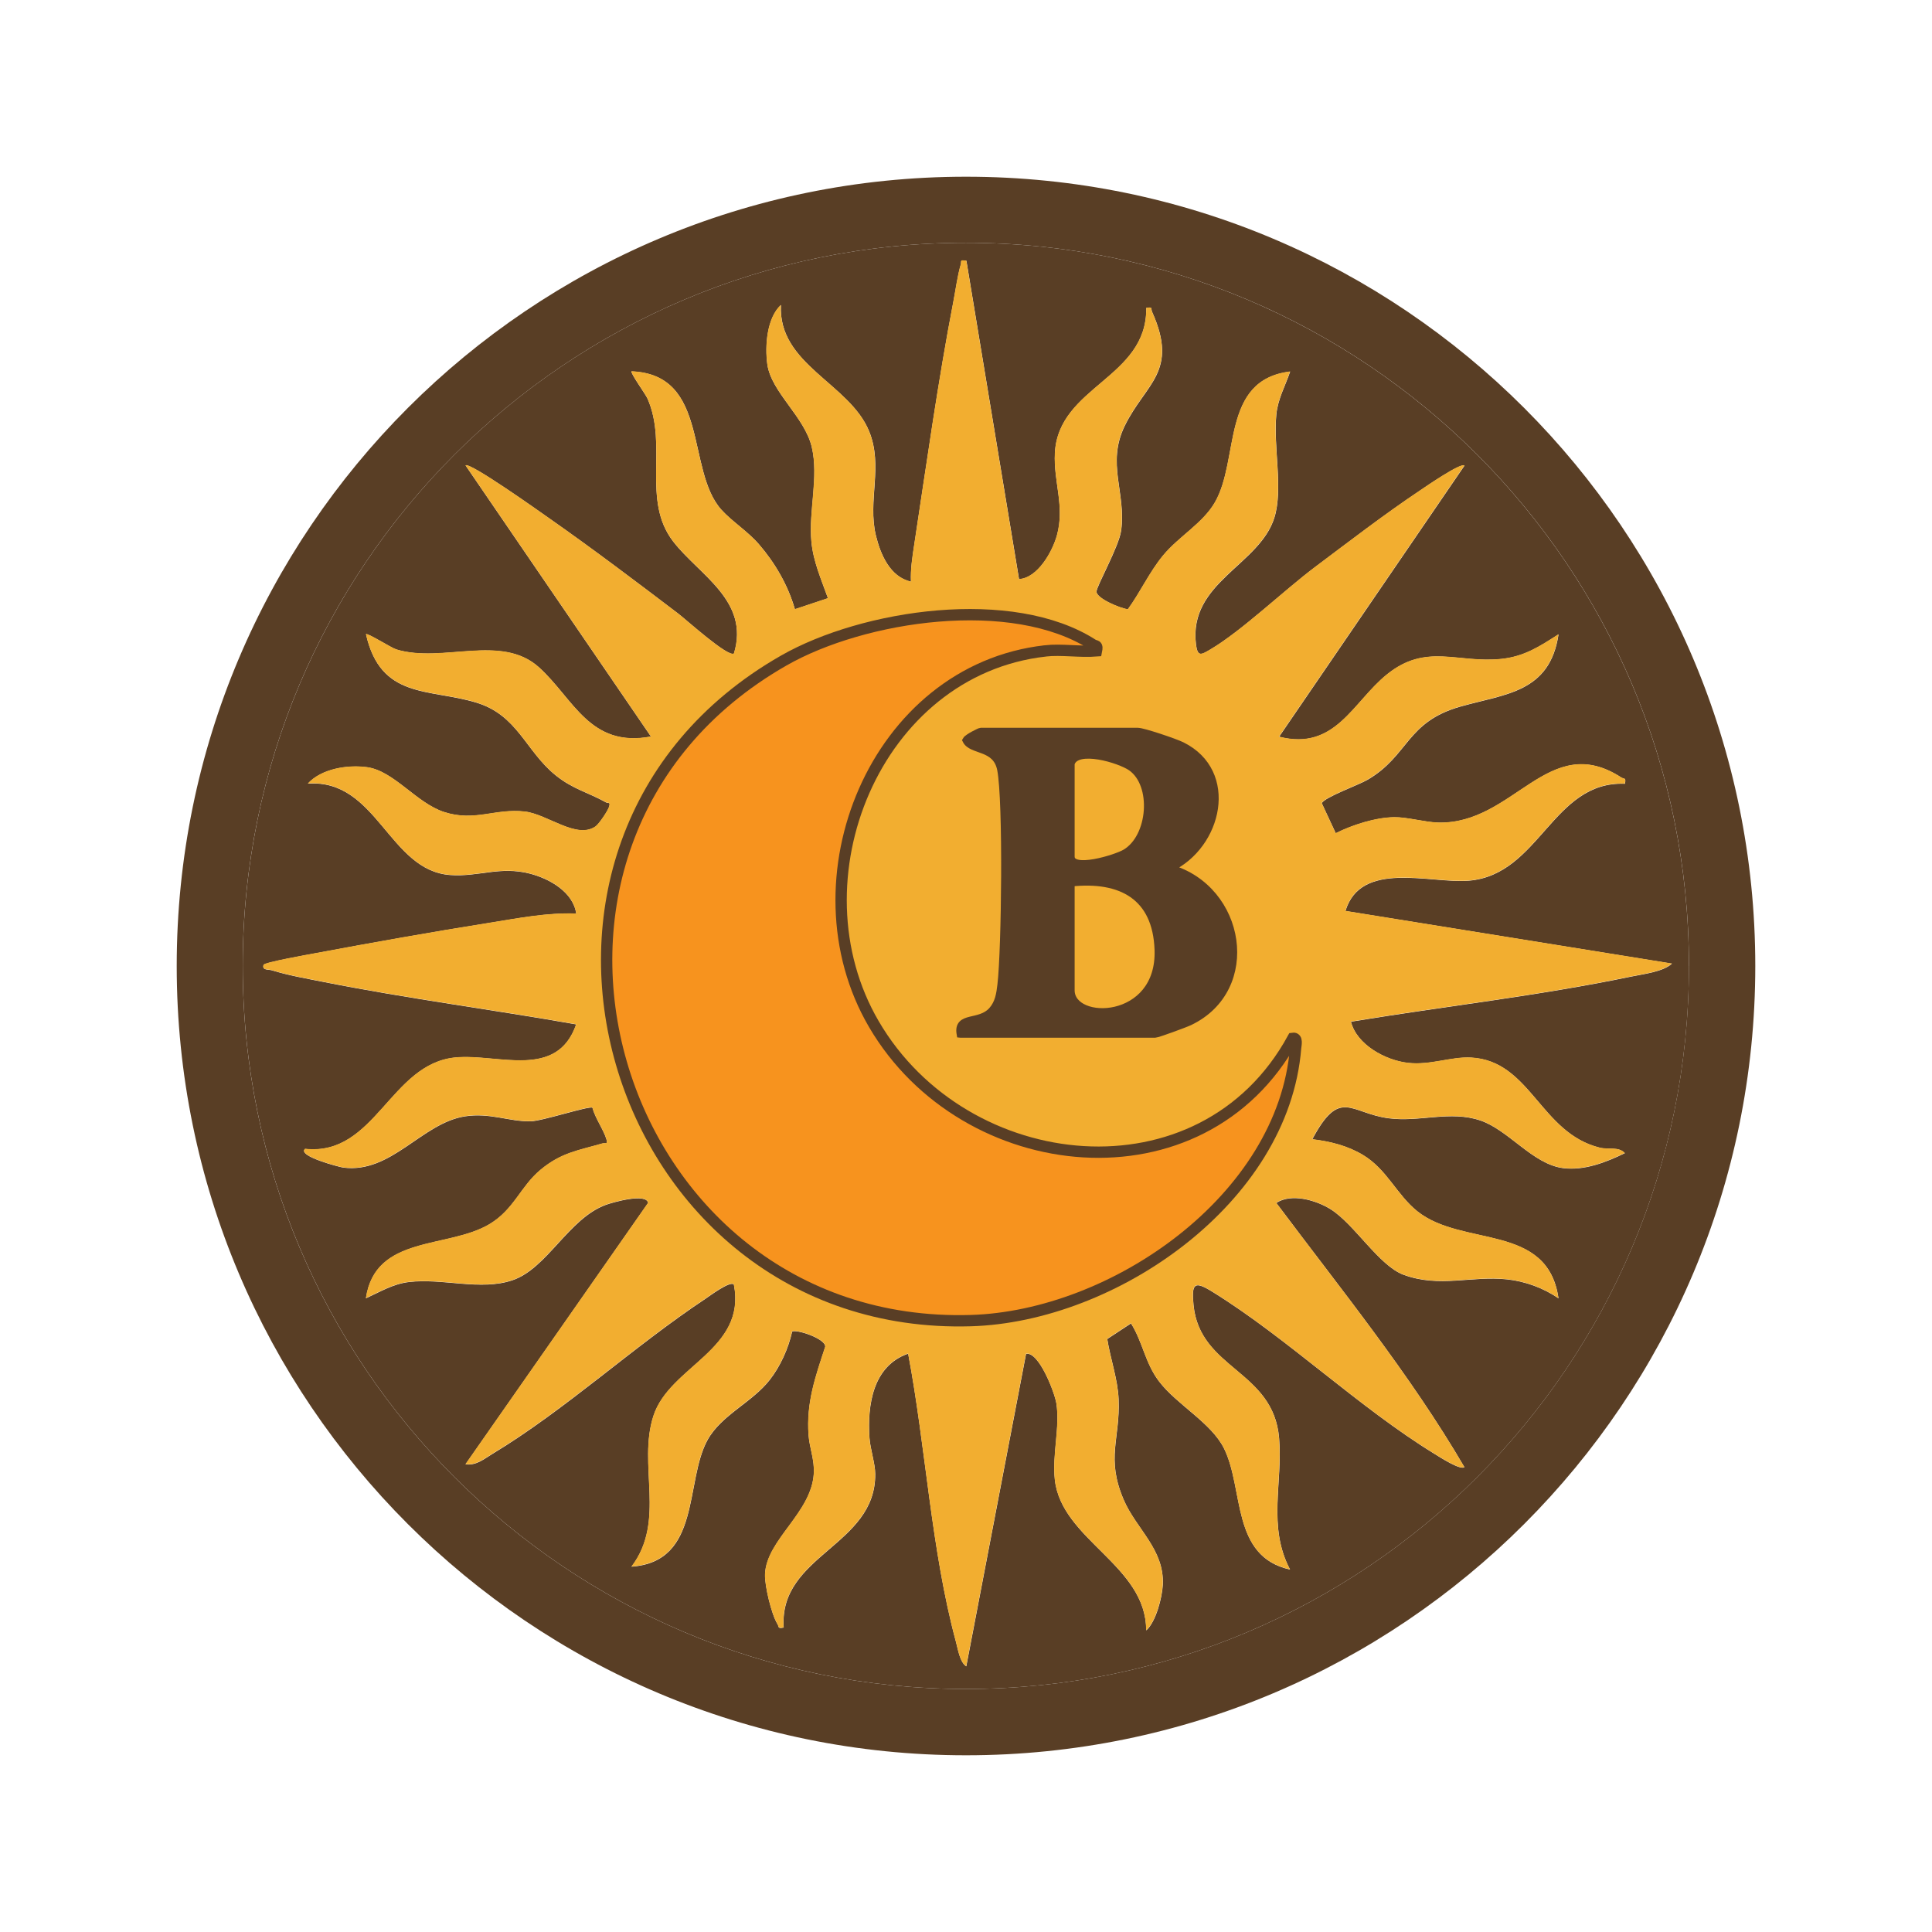 <?xml version="1.0" encoding="UTF-8"?>
<svg id="Layer_1" xmlns="http://www.w3.org/2000/svg" version="1.1" viewBox="0 0 512 512">
  <!-- Generator: Adobe Illustrator 29.4.0, SVG Export Plug-In . SVG Version: 2.1.0 Build 152)  -->
  <defs>
    <style>
      .st0, .st1 {
        fill: #593e25;
      }

      .st1 {
        stroke-width: 2px;
      }

      .st1, .st2 {
        stroke: #593e25;
        stroke-miterlimit: 10;
      }

      .st3 {
        fill: #f2ae30;
      }

      .st2 {
        fill: #f7931e;
        stroke-width: 3px;
      }
    </style>
  </defs>
  <path id="Circle_Path" class="st0" d="M465.17,256c0,115.52-93.65,209.17-209.17,209.17S46.83,371.52,46.83,256,140.48,46.83,256,46.83s209.17,93.65,209.17,209.17ZM447.59,255.97c0-105.84-85.8-191.63-191.63-191.63S64.32,150.14,64.32,255.97s85.8,191.63,191.63,191.63,191.63-85.8,191.63-191.63Z"/>
  <path id="Sun_background" class="st0" d="M447.59,255.97c0,105.84-85.8,191.63-191.63,191.63s-191.63-85.8-191.63-191.63S150.12,64.34,255.95,64.34s191.63,85.8,191.63,191.63ZM256.09,69.11c-1.89-.2-1.17,0-1.48,1.07-.85,2.89-1.35,6.73-1.95,9.79-4.07,21.1-7.13,43.13-10.37,64.42-.49,3.22-1.01,6.5-.86,9.77-5.56-1.24-8.11-7.25-9.32-12.31-2.21-9.24,2-18.32-1.78-27.55-5.21-12.74-24.18-17.65-23.37-33.46-3.73,3.46-4.26,10.84-3.6,15.7,1.02,7.42,9.88,13.88,11.78,21.95s-.85,16.71-.1,25.03c.48,5.29,2.64,10.12,4.39,15.03l-8.77,2.92c-1.81-6.33-5.24-12.26-9.54-17.23-2.96-3.42-7.18-6.07-9.93-9.13-9.46-10.51-3.05-35.82-23.81-36.68-.4.36,3.7,6.04,4.2,7.16,5.55,12.48-1.64,26.93,6.82,37.91,6.79,8.83,20.39,15.7,16.11,29.71-1.55,1.09-12.67-8.98-14.73-10.55-11.23-8.55-22.61-17.14-34.16-25.24-2.4-1.68-21.1-15.01-22.23-14.06l49.13,71.85c-16.24,3.06-20.52-10.07-29.68-18.34-9.99-9.02-25.57-1.01-37.79-4.74-1.39-.43-7.63-4.43-8.05-4.04,3.9,17.24,16.63,14.32,29.18,18.1,11.03,3.33,13.06,12.79,21.06,19.27,4.55,3.68,8.74,4.59,13.35,7.18.65.36,1.24-.24.84,1.17-.3,1.06-2.68,4.58-3.59,5.22-5.01,3.5-12.76-3.26-18.76-3.94-7.89-.89-13.26,2.77-21.39.12-7.35-2.39-13.27-10.88-20.39-11.87-5.15-.72-12.09.39-15.7,4.33,18.35-1.28,21.45,23.07,37.73,24.23,7.5.53,13.08-2.38,20.95-.41,5.22,1.3,11.62,4.87,12.44,10.65-7.69-.31-15.3,1.21-22.88,2.42-15.36,2.44-30.9,5.21-46.2,8.07-1.79.33-13.57,2.42-13.78,3.09-.48,1.49,1.3,1.15,2.2,1.43,4.49,1.38,9.19,2.19,13.79,3.1,22.14,4.4,44.64,7.31,66.86,11.23-5.09,14.73-20.69,7.74-31.92,8.77-17.38,1.59-21.27,26.23-39.93,24.23-2.18,1.89,9.11,4.81,10.08,4.94,12.75,1.69,20.84-11.77,32.25-13.56,6.6-1.04,11.68,1.39,17.38,1.31,3.1-.04,15.55-4.17,16.44-3.6.7,2.73,2.97,5.84,3.72,8.39.43,1.48-.31.86-1.02,1.07-6.51,1.89-10.94,2.41-16.47,7.01-5.29,4.4-7,10.5-13.49,14.38-11.05,6.61-30.29,2.8-32.77,19.65,3.77-1.72,7.16-3.82,11.44-4.32,9.03-1.05,18.92,2.4,27.4-.47,9.2-3.11,14.87-16.37,24.75-19.98,1.79-.65,10.68-3.21,11.2-.51l-48.4,69.27c2.85.38,4.89-1.4,7.13-2.76,19.3-11.64,37.5-28.54,56.43-41.09,1.13-.75,6.56-4.83,7.56-3.8,3.42,17.33-16.99,21.62-21.3,34.79-4.27,13.06,3.41,27.84-5.83,39.99,18.6-1.34,14.02-22.65,20.21-33.68,3.68-6.56,11.79-9.87,16.43-15.83,2.83-3.63,4.91-8.28,5.93-12.77.87-.76,8.87,1.79,8.78,3.99-2.62,8.01-5.05,14.8-4.42,23.45.25,3.41,1.6,6.53,1.39,10.17-.62,10.48-12.56,17.49-12.93,26.7-.12,2.95,1.7,10.66,3.29,13.17.47.75-.04,1.29,1.65.93-1.3-19.33,24.41-21.56,24.26-40.69-.02-2.86-1.32-6.59-1.52-9.54-.6-8.77.91-19.13,10.25-22.35,4.7,24.85,6.09,52.08,12.68,76.42.53,1.97,1.03,5.39,2.72,6.44l15.84-82.81c3.39-.68,7.58,10.24,8.04,13.12,1,6.32-1.13,13.52-.41,20.21,1.74,16.02,24.24,22.66,24.21,39.96,2.57-2.22,4.25-8.77,4.4-12.13.42-9.41-7.08-14.75-10.4-22.57-4.7-11.06-.88-15.93-1.31-26.56-.22-5.33-2.19-10.73-3.01-15.96l6.29-4.14c3.11,4.9,3.73,10.47,7.39,15.31,4.74,6.27,13.9,10.98,17.3,17.9,5.31,10.8,1.82,28.58,17.46,32.02-6.02-11.38-1.89-23.06-2.9-34.85-1.54-18.02-21-18.16-22.68-35.25-.57-5.83.28-6.43,4.99-3.52,19.89,12.3,38.76,30.64,58.93,43,1.22.75,6.76,4.35,7.87,3.49-14.46-24.73-32.71-47.1-49.85-70.02,4-2.66,10.6-.72,14.43,1.69,6.28,3.96,12.8,14.96,19.31,17.35,9.56,3.51,17.92.21,27.39,1.21,4.78.5,9.74,2.31,13.65,5.04-2.88-20.07-25.44-13.47-37.41-23.08-5.47-4.39-8.05-11.11-14.41-14.92-4.13-2.48-8.69-3.59-13.43-4.16,7.36-13.82,10.06-6.91,20.22-5.57,8.3,1.09,16.34-2.13,24.34.59,7.47,2.54,13.85,11.54,21.85,12.61,5.64.75,11.49-1.55,16.43-3.96-1.68-1.79-4.3-.86-6.63-1.43-15.8-3.91-18.33-23.03-34.09-23.88-5.41-.29-10.75,2.08-16.76,1.4-6.04-.69-13.6-4.85-15.11-10.92,24.65-4.07,49.75-6.85,74.22-11.95,3.34-.7,8.43-1.25,10.85-3.44l-86.53-13.95c4.09-13.55,22.5-7.21,32.66-8.03,18.85-1.53,22.17-26.45,41.4-25.69.38-1.72-.23-1.18-.94-1.64-19.31-12.54-28.45,12.49-48.58,11.94-3.45-.1-8.25-1.47-11.62-1.42-5.01.08-11,2.01-15.49,4.24l-3.71-7.97c.84-1.63,9.7-4.78,12.17-6.22,10.93-6.4,10.2-15.32,24.61-19.39,11.94-3.38,23.64-3.69,25.97-19.12-4.98,3.18-9,5.86-15.11,6.51-11.65,1.23-19.91-4.31-30.35,4.11-9.06,7.31-13.67,20.34-28.59,16.5l49.13-71.85c-.99-.83-10.38,5.66-11.96,6.73-9.23,6.18-18.63,13.41-27.56,20.11-8.36,6.27-19.57,17.05-27.91,21.95-2.34,1.37-3.31,1.97-3.73-1.45-1.99-16.45,16.83-20.9,20.78-33.55,2.39-7.66-.33-18.79.52-27.34.41-4.17,2.36-7.55,3.66-11.37-18.41,2.24-13.34,23.24-19.94,34.68-3.22,5.58-9.58,9.02-13.76,14.1-3.61,4.39-6.03,9.75-9.3,14.22-1.91-.21-8.28-2.83-8.32-4.67-.03-1.42,5.97-11.96,6.54-16.23,1.34-10.01-3.93-17.68.92-27.67,5.51-11.33,14.42-14.33,7.27-30.26-.39-.87.35-1.33-1.53-1.03.23,18.67-23.31,20.71-24.22,38.47-.39,7.62,2.68,14.07.54,21.81-1.19,4.32-5.11,11.31-10.05,11.59l-13.94-84.33Z"/>
  <path class="st3" d="M256.09,69.11l13.94,84.33c4.94-.27,8.85-7.26,10.05-11.59,2.14-7.74-.93-14.19-.54-21.81.92-17.76,24.46-19.79,24.22-38.47,1.88-.29,1.14.16,1.53,1.03,7.14,15.93-1.76,18.93-7.27,30.26-4.86,9.99.41,17.66-.92,27.67-.57,4.27-6.57,14.81-6.54,16.23.04,1.84,6.41,4.46,8.32,4.67,3.27-4.47,5.69-9.83,9.3-14.22,4.18-5.08,10.54-8.52,13.76-14.1,6.61-11.44,1.53-32.44,19.94-34.68-1.3,3.82-3.24,7.2-3.66,11.37-.85,8.55,1.87,19.69-.52,27.34-3.95,12.65-22.78,17.1-20.78,33.55.41,3.42,1.39,2.82,3.73,1.45,8.35-4.89,19.55-15.68,27.91-21.95,8.92-6.69,18.33-13.93,27.56-20.11,1.59-1.06,10.97-7.56,11.96-6.73l-49.13,71.85c14.92,3.84,19.53-9.2,28.59-16.5,10.44-8.42,18.69-2.88,30.35-4.11,6.11-.65,10.14-3.33,15.11-6.51-2.33,15.43-14.03,15.74-25.97,19.12-14.41,4.07-13.68,12.99-24.61,19.39-2.47,1.45-11.32,4.6-12.17,6.22l3.71,7.97c4.49-2.22,10.48-4.16,15.49-4.24,3.37-.05,8.17,1.33,11.62,1.42,20.13.56,29.27-24.48,48.58-11.94.71.46,1.32-.08.94,1.64-19.23-.76-22.55,24.17-41.4,25.69-10.15.82-28.57-5.51-32.66,8.03l86.53,13.95c-2.41,2.19-7.51,2.75-10.85,3.44-24.47,5.1-49.56,7.88-74.22,11.95,1.52,6.06,9.07,10.23,15.11,10.92,6.01.68,11.35-1.69,16.76-1.4,15.76.86,18.28,19.98,34.09,23.88,2.33.58,4.95-.36,6.63,1.43-4.94,2.41-10.8,4.71-16.43,3.96-8-1.06-14.38-10.07-21.85-12.61-8-2.72-16.04.51-24.34-.59-10.17-1.34-12.87-8.25-20.22,5.57,4.74.57,9.3,1.69,13.43,4.16,6.36,3.81,8.94,10.53,14.41,14.92,11.97,9.61,34.53,3.01,37.41,23.08-3.91-2.74-8.87-4.54-13.65-5.04-9.47-1-17.83,2.3-27.39-1.21-6.51-2.39-13.03-13.4-19.31-17.35-3.83-2.41-10.43-4.35-14.43-1.69,17.13,22.92,35.39,45.29,49.85,70.02-1.1.86-6.65-2.75-7.87-3.49-20.17-12.35-39.04-30.69-58.93-43-4.71-2.91-5.56-2.31-4.99,3.52,1.68,17.09,21.14,17.23,22.68,35.25,1.01,11.79-3.11,23.48,2.9,34.85-15.64-3.44-12.15-21.22-17.46-32.02-3.4-6.92-12.56-11.63-17.3-17.9-3.66-4.84-4.28-10.41-7.39-15.31l-6.29,4.14c.82,5.23,2.79,10.63,3.01,15.96.43,10.63-3.39,15.5,1.31,26.56,3.32,7.82,10.82,13.16,10.4,22.57-.15,3.36-1.83,9.91-4.4,12.13.03-17.3-22.47-23.94-24.21-39.96-.73-6.69,1.41-13.88.41-20.21-.46-2.88-4.65-13.8-8.04-13.12l-15.84,82.81c-1.68-1.05-2.18-4.47-2.72-6.44-6.59-24.34-7.98-51.57-12.68-76.42-9.34,3.22-10.85,13.58-10.25,22.35.2,2.95,1.5,6.68,1.52,9.54.15,19.13-25.56,21.36-24.26,40.69-1.69.36-1.18-.19-1.65-.93-1.58-2.51-3.41-10.22-3.29-13.17.37-9.21,12.31-16.22,12.93-26.7.22-3.64-1.13-6.75-1.39-10.17-.64-8.65,1.79-15.44,4.42-23.45.08-2.2-7.92-4.75-8.78-3.99-1.02,4.49-3.09,9.14-5.93,12.77-4.65,5.96-12.75,9.27-16.43,15.83-6.19,11.03-1.61,32.33-20.21,33.68,9.24-12.15,1.56-26.94,5.83-39.99,4.31-13.17,24.72-17.46,21.3-34.79-1-1.03-6.43,3.05-7.56,3.8-18.93,12.55-37.14,29.45-56.43,41.09-2.25,1.36-4.28,3.14-7.13,2.76l48.4-69.27c-.53-2.69-9.41-.14-11.2.51-9.89,3.61-15.55,16.86-24.75,19.98-8.47,2.87-18.37-.59-27.4.47-4.28.5-7.67,2.59-11.44,4.32,2.48-16.85,21.72-13.04,32.77-19.65,6.49-3.88,8.19-9.98,13.49-14.38,5.54-4.6,9.96-5.12,16.47-7.01.71-.21,1.45.41,1.02-1.07-.74-2.56-3.01-5.66-3.72-8.39-.89-.57-13.34,3.56-16.44,3.6-5.7.08-10.78-2.35-17.38-1.31-11.41,1.8-19.5,15.25-32.25,13.56-.97-.13-12.27-3.05-10.08-4.94,18.66,2,22.55-22.65,39.93-24.23,11.23-1.02,26.83,5.97,31.92-8.77-22.22-3.93-44.72-6.84-66.86-11.23-4.6-.91-9.31-1.72-13.79-3.1-.91-.28-2.69.07-2.2-1.43.22-.67,12-2.76,13.78-3.09,15.29-2.86,30.84-5.62,46.2-8.07,7.58-1.21,15.19-2.73,22.88-2.42-.81-5.79-7.21-9.35-12.44-10.65-7.87-1.97-13.45.95-20.95.41-16.29-1.16-19.38-25.51-37.73-24.23,3.62-3.94,10.55-5.04,15.7-4.33,7.12.99,13.04,9.48,20.39,11.87,8.13,2.65,13.51-1.02,21.39-.12,6,.68,13.75,7.44,18.76,3.94.91-.64,3.29-4.16,3.59-5.22.39-1.4-.19-.8-.84-1.17-4.62-2.59-8.8-3.49-13.35-7.18-8-6.48-10.03-15.94-21.06-19.27-12.56-3.79-25.28-.86-29.18-18.1.42-.39,6.66,3.61,8.05,4.04,12.22,3.73,27.81-4.29,37.79,4.74,9.16,8.27,13.44,21.4,29.68,18.34l-49.13-71.85c1.13-.95,19.83,12.38,22.23,14.06,11.55,8.1,22.93,16.69,34.16,25.24,2.07,1.57,13.18,11.64,14.73,10.55,4.29-14.01-9.31-20.89-16.11-29.71-8.45-10.99-1.26-25.43-6.82-37.91-.5-1.12-4.6-6.81-4.2-7.16,20.76.85,14.35,26.17,23.81,36.68,2.76,3.06,6.98,5.71,9.93,9.13,4.3,4.97,7.73,10.9,9.54,17.23l8.77-2.92c-1.75-4.92-3.91-9.74-4.39-15.03-.75-8.32,1.97-17.07.1-25.03s-10.75-14.53-11.78-21.95c-.67-4.86-.13-12.24,3.6-15.7-.81,15.81,18.17,20.72,23.37,33.46,3.77,9.23-.43,18.31,1.78,27.55,1.21,5.06,3.75,11.07,9.32,12.31-.15-3.28.37-6.55.86-9.77,3.24-21.29,6.3-43.32,10.37-64.42.59-3.07,1.09-6.9,1.95-9.79.32-1.08-.41-1.27,1.48-1.07Z"/>
  <path class="st3" d="M277,172.5c4.25-.48,9.23.35,13.57,0,.36-1.73-.22-1.18-.95-1.64-21.35-13.76-60.75-7.9-81.93,4.2-84.87,48.48-46.37,177.73,49.54,174.93,37.96-1.11,82.9-32.25,86.11-72.28.06-.8.54-2.73-.71-2.54-24.01,44.02-86.98,37.39-111.04-3.73-22.34-38.19.37-93.85,45.4-98.93Z"/>
  <path id="Crescent" class="st2" d="M277,172.5c-45.03,5.08-67.75,60.75-45.4,98.93,24.06,41.12,87.03,47.75,111.04,3.73,1.26-.19.78,1.74.71,2.54-3.21,40.03-48.15,71.17-86.11,72.28-95.92,2.8-134.41-126.45-49.54-174.93,21.18-12.1,60.58-17.96,81.93-4.2.72.47,1.3-.08.95,1.64-4.34.35-9.32-.48-13.57,0Z"/>
  <path id="B" class="st1" d="M254.51,274c-.87-5.02,5.15-2.46,8.44-6.21,1.75-2,2.08-4.33,2.38-6.86,1.09-9.35,1.55-48.74-.07-57.01-1.23-6.26-7.73-4.79-9.2-7.75.4-.73,3.62-2.3,3.85-2.3h41.61c1.41,0,9.77,2.82,11.66,3.75,14.21,7.04,9.75,26.4-3.15,32.46,19.12,5.43,23.45,31.96,5.2,40.67-1.27.61-8.51,3.25-9.08,3.25h-51.63ZM283.79,202.34v24.66c0,4.21,11.95.52,14.45-.95,7.05-4.15,8.1-18.17,1.54-22.74-2.99-2.08-14.54-5.63-15.99-.96ZM283.79,233.93v28.51c0,9.04,23.86,8.74,23.18-10.74-.5-14.25-9.93-19.19-23.18-17.77Z"/>
</svg>